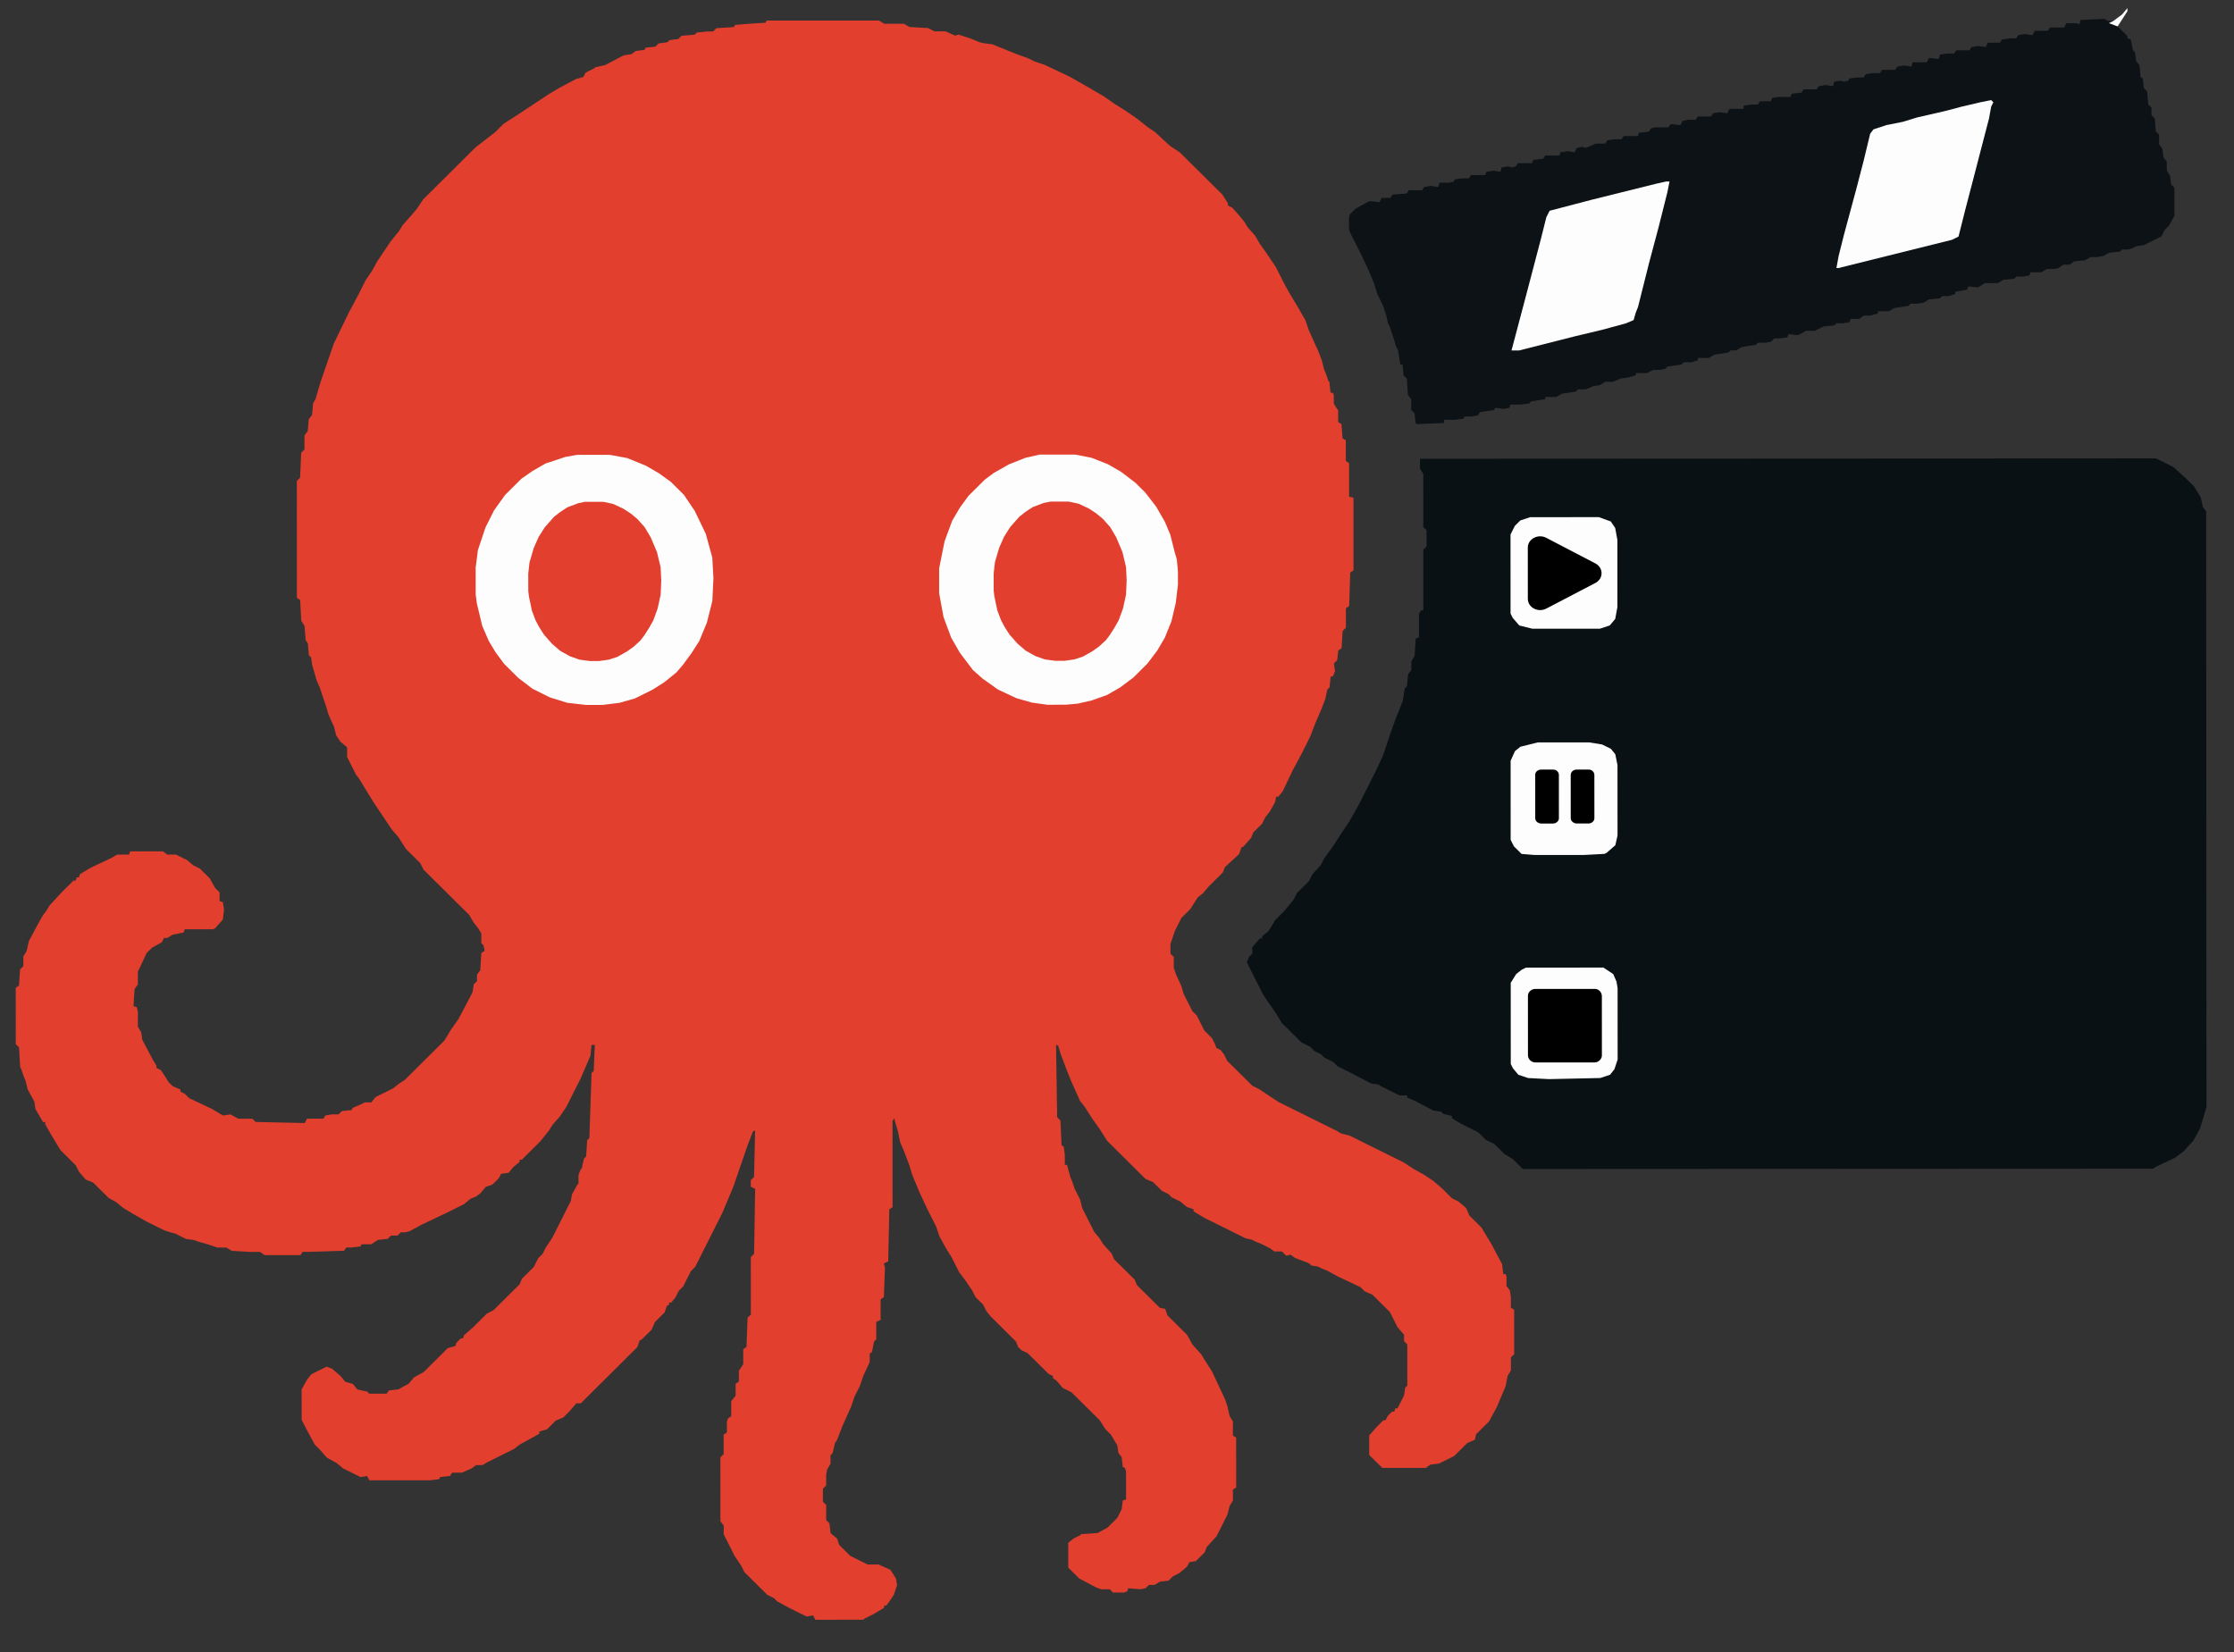 <svg width="169" height="125" viewBox="0 0 169 125" fill="none" xmlns="http://www.w3.org/2000/svg">
<rect x="0" y="0" width="169" height="125" fill="#333333" stroke="none"/>
<g clip-path="url(#clip0_5_2003)">
<path d="M57.992 1.557L66.488 1.553L66.901 1.798L68.385 1.797L68.798 2.043L70.2 2.124L70.695 2.37L71.52 2.369L72.263 2.697L72.51 2.615L73.5 2.942L74.078 3.187L74.408 3.269L75.068 3.351L76.883 4.087L77.791 4.414L78.286 4.66L79.028 4.905L80.926 5.806L82.081 6.46L83.484 7.279L84.309 7.852L85.217 8.425L86.042 8.998L86.867 9.653L87.362 9.98L88.517 11.045L89.26 11.536L92.479 14.729L92.892 15.385L92.892 15.549L93.222 15.712L93.799 16.367L94.13 16.777L94.377 17.186L94.955 17.841L95.285 18.415L95.863 19.233L96.523 20.216L97.184 21.527L97.597 22.264L98.092 23.083L98.753 24.229L99.001 24.966L99.744 26.605L99.992 27.26L100.157 27.915L100.322 28.325L100.487 28.816L100.57 28.898L100.653 29.717L100.818 29.717L100.9 29.881L100.9 30.536L101.148 30.946L101.231 31.028L101.231 31.929L101.479 32.093L101.562 33.157L101.809 33.321L101.81 34.878L102.057 35.041L102.059 37.581L102.389 37.663L102.391 43.151L102.144 43.316L102.063 45.855L101.815 46.019L101.816 47.494L101.569 47.739L101.487 49.05L101.239 49.214L101.157 49.952L100.91 50.197L100.993 50.771L100.828 51.181L100.663 51.181L100.581 52L100.416 52.164L100.251 52.901L100.004 53.557L99.51 54.704L99.098 55.769L98.439 57.08L97.779 58.309L97.037 59.866L96.708 60.276L96.543 60.276L96.46 60.686L96.048 61.423L95.719 61.833L95.471 62.325L94.812 62.98L94.647 63.39L94.07 64.046L93.905 64.127L93.74 64.619L92.668 65.603L92.504 66.012L91.432 67.078L91.019 67.57L90.607 67.897L90.03 68.799L89.371 69.455L88.876 70.438L88.546 71.421L88.547 72.158L88.794 72.404L88.795 73.223L88.96 73.715L89.373 74.616L89.538 75.189L90.199 76.499L90.529 76.827L91.107 77.974L91.685 78.547L91.932 79.038L92.015 79.284L92.345 79.448L92.593 79.775L92.84 80.267L94.739 82.15L95.234 82.395L96.719 83.378L101.174 85.588L101.422 85.751L102.082 85.915L106.207 87.961L106.95 88.452L107.693 88.861L108.435 89.352L109.096 89.925L109.838 90.662L110.333 90.908L110.911 91.399L111.159 91.973L112.067 92.873L112.81 94.102L113.635 95.658L113.718 96.395L113.883 96.395L113.966 96.559L113.966 97.296L114.214 97.624L114.296 98.115L114.297 98.934L114.544 99.098L114.546 102.457L114.299 102.703L114.299 103.686L114.052 104.096L113.887 104.915L113.228 106.472L112.651 107.537L111.662 108.52L111.579 108.93L111.002 109.176L110.013 110.16L108.858 110.734L108.198 110.816L107.868 111.062L104.569 111.063L103.578 110.081L103.578 108.606L104.155 107.951L104.649 107.459L104.814 107.459L104.979 107.131L105.309 106.803L105.474 106.803L105.556 106.557L105.721 106.557L106.216 105.574L106.298 105L106.463 104.837L106.462 101.723L106.214 101.478L106.214 100.986L105.718 100.413L105.14 99.266L103.82 97.956L103.242 97.711L102.912 97.383L101.18 96.565L100.437 96.156L100.025 95.992L99.695 95.828L99.2 95.747L99.034 95.583L97.962 95.174L97.632 94.928L97.302 95.01L96.972 94.683L96.394 94.683L96.064 94.438L95.404 94.11L94.992 93.946L94.662 93.783L94.249 93.701L91.114 92.146L90.289 91.655L90.288 91.491L89.793 91.327L89.298 90.918L88.638 90.591L88.391 90.345L87.896 90.1L87.235 89.445L86.658 89.199L83.769 86.333L83.191 85.432L82.614 84.613L82.036 83.713L81.706 83.303L81.045 81.829L80.715 81.01L80.219 79.699L80.054 79.126L79.889 79.044L79.974 84.533L80.221 84.778L80.305 86.662L80.47 86.744L80.553 87.4L80.553 88.137L80.718 88.137L80.966 89.038L81.131 89.447L81.296 89.939L81.709 90.758L81.874 91.413L82.783 93.215L83.195 93.706L83.443 94.116L84.103 94.853L84.269 95.262L85.837 96.818L86.002 97.228L87.735 98.947L88.147 99.029L88.313 99.52L89.798 100.994L90.211 101.731L90.871 102.468L91.119 102.878L91.697 103.779L92.688 105.908L92.853 106.4L93.018 107.137L93.266 107.546L93.266 108.611L93.514 108.775L93.516 112.543L93.268 112.707L93.269 113.527L93.021 113.936L92.857 114.592L92.033 116.231L91.291 117.05L91.126 117.46L90.466 118.115L89.971 118.198L89.806 118.525L89.229 119.017L88.734 119.263L88.405 119.591L87.745 119.673L87.332 119.919L86.92 119.919L86.673 120.165L86.26 120.247L85.353 120.166L85.27 120.412L85.023 120.494L84.198 120.494L83.951 120.249L83.291 120.249L82.878 120.085L81.64 119.43L80.815 118.612L80.814 116.727L81.227 116.4L81.721 116.154L81.804 116.072L83.041 115.989L83.783 115.579L84.525 114.841L84.855 114.186L84.937 113.531L85.185 113.448L85.184 111.319L85.101 111.073L84.936 110.991L84.853 110.254L84.606 109.926L84.523 109.353L84.027 108.534L83.615 108.124L83.202 107.469L81.056 105.34L80.396 105.013L79.901 104.44L79.653 104.276L79.653 104.112L79.323 103.948L77.755 102.393L77.26 102.147L77.013 101.901L76.847 101.492L74.949 99.609L74.619 99.199L74.371 98.708L73.794 98.135L73.546 97.643L73.051 96.906L72.555 96.251L71.977 95.104L71.565 94.449L71.069 93.548L70.821 92.811L70.161 91.501L69.583 90.272L69.005 88.88L68.757 88.061L68.344 86.996L68.096 86.423L67.931 85.603L67.683 84.784L67.683 84.621L67.518 84.784L67.521 91.338L67.274 91.502L67.193 95.434L66.863 95.598L66.946 95.926L66.864 98.138L66.617 98.302L66.618 99.858L66.288 100.022L66.288 101.333L66.124 101.497L65.959 102.316L65.794 102.398L65.794 103.054L65.3 104.119L65.053 104.856L64.641 105.676L64.394 106.413L63.734 107.888L63.322 108.953L63.158 109.199L62.993 109.937L62.828 110.1L62.828 110.756L62.581 111.166L62.499 111.575L62.499 112.394L62.252 112.64L62.252 113.623L62.5 113.869L62.501 115.016L62.748 115.262L62.831 115.999L63.326 116.408L63.491 116.9L64.317 117.718L65.637 118.373L66.462 118.373L67.369 118.782L67.782 119.437L67.865 119.929L67.618 120.666L67.288 121.158L67.041 121.486L66.876 121.486L66.876 121.649L66.051 122.141L65.391 122.469L65.309 122.551L61.679 122.553L61.514 122.225L61.019 122.308L59.699 121.653L58.791 121.162L58.544 120.916L58.049 120.671L56.316 118.951L56.068 118.46L55.573 117.723L54.747 116.085L54.747 115.429L54.499 115.102L54.497 110.268L54.744 110.022L54.743 108.548L54.991 108.384L54.99 107.565L55.073 107.319L55.32 107.155L55.319 106.008L55.649 105.598L55.649 104.697L55.896 104.533L55.896 103.714L56.226 103.222L56.225 102.075L56.472 101.911L56.554 99.699L56.801 99.454L56.799 95.112L57.046 94.866L57.127 89.951L56.797 89.787L56.796 89.295L57.044 89.049L57.124 85.527L56.959 85.609L56.548 86.674L55.477 89.787L54.653 91.754L52.592 95.851L52.263 96.179L51.686 97.326L51.356 97.654L51.109 98.145L50.779 98.555L50.614 98.555L50.614 98.719L50.449 98.801L50.284 99.293L49.542 100.03L49.295 100.604L48.553 101.342L48.388 101.424L48.223 101.915L43.936 106.177L43.606 106.177L43.029 106.833L42.617 107.243L42.039 107.489L41.38 108.145L40.802 108.309L40.802 108.473L40.225 108.801L39.318 109.293L38.906 109.62L36.761 110.686L36.514 110.85L36.019 110.851L35.689 111.097L34.947 111.425L34.205 111.425L34.04 111.671L33.297 111.753L33.215 111.917L32.555 111.999L27.936 112.001L27.77 111.674L27.276 111.756L25.955 111.101L25.46 110.692L24.718 110.283L24.222 109.709L23.81 109.3L23.149 108.071L22.819 107.416L22.818 105.122L23.23 104.385L23.56 103.975L24.714 103.401L25.127 103.565L25.787 104.138L26.117 104.547L26.695 104.711L27.025 105.12L27.355 105.202L27.767 105.284L27.932 105.448L29.252 105.447L29.417 105.201L30.16 105.119L30.572 104.873L30.902 104.709L31.314 104.217L32.056 103.807L33.87 102.004L34.447 101.84L34.53 101.594L34.86 101.266L35.025 101.266L35.107 101.02L35.767 100.447L36.839 99.381L37.333 99.135L39.312 97.168L39.477 96.758L40.384 95.857L40.714 95.201L41.043 94.874L41.291 94.382L41.785 93.644L43.186 90.858L43.268 90.367L43.681 89.629L43.763 89.547L43.763 88.892L43.927 88.482L44.01 88.4L44.175 87.663L44.339 87.499L44.421 86.27L44.586 86.106L44.749 81.191L44.914 81.027L44.995 79.061L44.748 79.061L44.666 79.88L43.924 81.601L42.853 83.731L42.358 84.469L41.781 85.124L41.534 85.534L40.874 86.354L39.473 87.747L39.308 87.747L39.308 87.911L38.813 88.321L38.483 88.731L37.906 88.813L37.741 89.141L37.246 89.632L36.751 89.796L36.339 90.288L36.009 90.534L35.597 90.698L35.102 91.108L33.783 91.764L31.886 92.666L30.979 93.158L30.649 93.24L30.319 93.24L30.071 93.486L29.576 93.486L29.329 93.732L28.587 93.814L28.092 94.142L27.349 94.143L27.267 94.307L26.607 94.389L26.195 94.389L26.03 94.635L23.39 94.718L22.895 94.718L22.73 94.964L20.008 94.966L19.678 94.72L18.853 94.72L17.533 94.639L17.121 94.394L16.461 94.394L15.718 94.148L15.141 93.985L14.646 93.821L14.068 93.74L13.243 93.33L12.913 93.249L12.418 93.085L11.098 92.43L9.943 91.775L9.283 91.366L8.788 90.957L8.21 90.629L7.055 89.483L6.477 89.237L5.982 88.664L5.734 88.173L4.579 87.026L3.836 85.798L3.423 85.061L3.423 84.897L3.258 84.897L2.68 83.914L2.597 83.341L2.102 82.44L1.937 81.785L1.771 81.375L1.606 80.884L1.524 80.72L1.44 79.246L1.193 79L1.191 74.74L1.438 74.576L1.52 73.347L1.767 73.101L1.767 72.364L2.014 71.954L2.179 71.217L2.921 69.824L3.25 69.25L3.498 68.922L3.745 68.513L4.652 67.529L5.559 66.628L5.724 66.627L5.806 66.382L5.971 66.382L6.054 66.136L6.878 65.644L8.445 64.906L8.858 64.66L9.765 64.659L9.847 64.414L12.322 64.412L12.652 64.658L13.312 64.658L14.137 65.067L14.632 65.476L15.127 65.722L15.87 66.459L16.283 67.196L16.613 67.523L16.613 68.179L16.861 68.261L16.944 68.834L16.861 69.571L16.284 70.227L16.119 70.309L13.975 70.31L13.892 70.556L13.067 70.72L12.655 70.966L12.408 70.966L12.243 71.294L11.501 71.704L11.088 72.114L10.594 73.179L10.429 73.507L10.43 74.49L10.182 74.817L10.1 76.128L10.348 76.21L10.431 76.538L10.431 77.685L10.679 78.094L10.761 78.668L11.587 80.224L11.835 80.633L11.835 80.797L12.165 80.961L12.495 81.452L12.743 81.862L13.073 82.189L13.65 82.435L13.651 82.598L13.981 82.762L14.311 83.09L16.043 83.908L16.869 84.399L17.446 84.317L18.023 84.644L19.096 84.644L19.343 84.889L23.056 84.97L23.22 84.642L24.458 84.641L24.623 84.395L25.118 84.313L25.613 84.313L25.86 84.067L26.602 83.985L26.685 83.821L27.262 83.575L27.592 83.411L28.087 83.411L28.417 83.001L29.736 82.345L30.148 82.017L30.643 81.689L33.611 78.739L34.106 77.919L34.683 77.1L35.507 75.543L35.754 75.051L35.837 74.478L36.084 74.232L36.084 73.74L36.331 73.412L36.413 72.102L36.66 71.938L36.578 71.528L36.413 71.364L36.412 70.627L36.164 70.217L35.834 69.808L35.504 69.235L32.038 65.796L31.79 65.304L30.717 64.24L30.139 63.339L29.644 62.766L28.323 60.8L27.663 59.736L27.168 58.917L26.92 58.589L26.259 57.279L26.259 56.541L25.764 56.132L25.434 55.641L25.268 54.985L24.856 54.084L24.69 53.511L24.195 52.037L23.947 51.463L23.616 50.316L23.534 49.743L23.369 49.579L23.286 48.678L23.121 48.433L23.038 47.368L22.79 46.958L22.707 45.402L22.459 45.238L22.455 36.39L22.702 36.145L22.784 34.26L23.031 34.014L23.031 32.949L23.278 32.622L23.36 31.72L23.607 31.393L23.689 30.491L23.854 30.246L24.266 28.853L25.255 25.985L26.408 23.609L27.068 22.38L27.645 21.232L28.139 20.495L28.551 19.757L29.54 18.282L30.2 17.463L30.447 17.053L31.024 16.397L31.519 15.824L32.014 15.086L35.971 11.152L37.455 10.004L38.115 9.349L39.022 8.775L41.496 7.135L42.321 6.643L43.558 5.987L44.135 5.823L44.3 5.495L44.96 5.167L45.042 5.085L45.785 4.921L47.187 4.183L47.764 4.101L48.094 3.855L48.754 3.773L48.836 3.609L49.578 3.527L49.826 3.281L50.486 3.199L50.651 3.035L51.31 2.953L51.558 2.707L52.548 2.624L52.712 2.46L53.537 2.378L53.95 2.378L54.197 2.132L55.517 2.049L55.599 1.885L56.589 1.803L57.909 1.721L57.992 1.557Z" fill="#E23F2E"/>
<path d="M107.419 34.711L163.1 34.684L164.42 35.339L165.411 36.24L165.988 36.813L166.484 37.632L166.649 38.369L166.897 38.697L166.918 83.754L166.754 84.327L166.424 85.392L165.93 86.294L165.188 87.113L164.528 87.605L163.126 88.261L162.879 88.425L115.199 88.448L114.456 87.711L113.796 87.302L113.053 86.565L112.393 86.237L111.816 85.664L110.496 85.01L109.835 84.6L109.835 84.436L109.175 84.273L109.01 84.109L108.433 84.028L107.03 83.291L106.453 83.045L106.452 82.882L105.875 82.882L104.39 82.145L104.307 82.063L103.73 81.982L102.162 81.163L101.172 80.672L100.842 80.345L100.182 80.017L99.934 79.772L99.439 79.526L99.109 79.199L98.449 78.871L96.963 77.397L96.468 76.578L95.89 75.759L95.56 75.268L94.322 72.811L94.486 72.401L94.734 72.155L94.733 71.664L95.311 71.008L95.475 71.008L95.475 70.844L95.97 70.434L96.465 69.615L97.124 68.959L97.866 68.058L98.114 67.566L99.02 66.665L99.268 66.173L99.927 65.435L100.175 64.944L100.834 64.042L101.411 63.141L102.071 62.157L102.812 60.846L104.131 58.224L104.625 57.159L105.202 55.438L105.614 54.291L106.108 53.062L106.273 52.079L106.438 51.915L106.52 51.014L106.767 50.686L106.767 50.031L107.014 49.621L107.096 48.31L107.343 48.228L107.342 46.426L107.507 46.18L107.672 46.18L107.67 41.592L107.917 41.346L107.917 40.118L107.669 39.872L107.667 35.858L107.42 35.448L107.419 34.711Z" fill="#0A1115"/>
<path d="M160.939 0.606L160.939 0.852L160.197 1.999L160.94 2.736L160.94 2.9L161.188 2.982L161.353 3.801L161.518 3.965L161.601 4.62L161.849 4.947L161.932 5.849L162.097 5.93L162.179 6.668L162.427 6.913L162.51 7.896L162.758 8.142L162.758 8.715L163.005 8.961L163.088 9.944L163.336 10.19L163.336 10.927L163.584 11.255L163.667 11.91L163.914 12.238L163.915 12.893L164.162 13.302L164.245 13.958L164.493 14.203L164.494 16.333L164.082 17.071L163.752 17.399L163.505 17.89L162.185 18.546L161.608 18.628L161.278 18.793L161.03 18.875L160.535 18.875L160.371 19.039L159.546 19.121L159.133 19.367L158.638 19.449L158.144 19.449L157.731 19.695L156.906 19.778L156.576 20.024L156.082 20.024L155.752 20.27L155.422 20.352L154.844 20.352L154.432 20.598L153.607 20.598L153.525 20.844L153.03 20.926L152.535 20.927L152.37 21.091L151.545 21.173L151.133 21.419L150.143 21.419L149.648 21.747L148.906 21.666L148.823 21.912L147.916 22.076L147.916 22.24L147.421 22.404L146.926 22.404L146.761 22.568L145.936 22.65L145.524 22.896L145.029 22.978L144.534 22.979L144.369 23.142L143.297 23.307L142.885 23.553L142.06 23.553L142.06 23.717L141.483 23.881L140.988 23.881L140.658 24.127L139.998 24.128L139.915 24.373L139.421 24.456L138.926 24.456L138.761 24.62L137.936 24.702L137.276 25.03L136.616 25.03L136.204 25.276L135.956 25.358L135.296 25.277L135.214 25.523L134.637 25.605L134.224 25.605L133.977 25.851L133.564 25.933L132.987 25.933L132.822 26.097L132.245 26.179L131.75 26.262L131.338 26.508L130.925 26.508L130.76 26.672L129.688 26.836L129.276 27.082L128.451 27.082L128.451 27.246L127.956 27.41L127.378 27.41L127.213 27.575L126.141 27.739L125.976 27.903L125.564 27.985L125.069 27.985L124.574 28.231L123.749 28.232L123.749 28.395L123.172 28.559L122.595 28.642L122.017 28.888L121.44 28.888L121.027 29.134L120.533 29.216L119.955 29.462L119.378 29.462L119.213 29.626L118.141 29.791L117.728 30.037L116.903 30.037L116.903 30.201L115.831 30.365L115.666 30.529L115.006 30.611L114.264 30.612L114.182 30.858L113.769 30.94L113.109 30.858L113.027 31.022L111.954 31.186L111.79 31.432L111.295 31.514L110.8 31.515L110.717 31.678L110.057 31.761L109.233 31.761L109.233 32.007L107.17 32.09L107.088 32.008L107.005 31.271L106.758 31.025L106.757 30.206L106.509 29.878L106.426 28.649L106.179 28.404L106.096 27.585L105.931 27.585L105.765 26.52L105.6 26.192L105.435 25.619L105.105 24.636L105.022 24.554L104.857 23.817L104.609 23.08L104.196 22.261L103.948 21.442L103.535 20.459L103.04 19.394L102.132 17.592L102.049 17.346L102.049 16.445L102.131 16.199L102.543 15.79L103.285 15.38L103.615 15.216L104.358 15.297L104.523 14.969L105.182 14.969L105.347 14.723L106.42 14.641L106.585 14.395L107.574 14.395L107.739 14.149L108.234 14.066L108.812 14.148L108.894 13.82L109.636 13.82L109.966 13.738L110.049 13.574L110.626 13.492L111.121 13.492L111.286 13.246L112.358 13.245L112.441 12.999L113.018 12.917L113.513 12.999L113.595 12.671L114.09 12.589L114.338 12.671L114.668 12.589L114.833 12.343L115.905 12.342L115.987 12.097L116.73 12.014L116.895 11.768L117.967 11.768L118.049 11.522L118.627 11.44L119.122 11.522L119.287 11.194L119.699 11.112L119.946 11.194L120.359 11.03L120.689 10.866L121.431 10.865L121.596 10.619L122.091 10.537L122.668 10.537L122.833 10.291L123.906 10.291L123.988 10.045L124.73 9.963L124.895 9.717L125.225 9.635L126.215 9.634L126.38 9.388L127.122 9.47L127.287 9.142L127.7 9.06L128.277 9.06L128.442 8.814L129.432 8.813L129.597 8.567L130.091 8.485L130.669 8.567L130.834 8.239L131.906 8.239L131.906 7.993L132.483 7.911L132.978 7.91L133.143 7.665L133.968 7.664L134.051 7.418L134.545 7.336L135.453 7.336L135.535 7.09L136.278 7.008L136.442 6.762L137.432 6.761L137.597 6.516L138.092 6.433L138.67 6.515L138.752 6.187L139.247 6.105L139.494 6.187L139.824 6.105L139.907 5.941L140.484 5.859L140.979 5.859L141.144 5.613L141.639 5.531L142.216 5.53L142.381 5.284L143.371 5.284L143.536 5.038L144.031 4.956L144.608 5.038L144.69 4.71L145.763 4.709L145.928 4.382L146.67 4.463L146.752 4.135L147.247 4.053L147.825 4.053L147.99 3.807L148.98 3.807L149.144 3.561L149.639 3.479L150.217 3.56L150.382 3.233L151.289 3.232L151.454 2.986L152.031 2.904L152.526 2.904L152.691 2.658L153.186 2.576L153.763 2.658L153.928 2.33L154.918 2.329L155.083 2.083L156.155 2.083L156.32 1.755L157.063 1.755L157.31 1.837L157.392 1.509L159.207 1.426L159.455 1.59L159.867 1.59L160.527 1.098L160.939 0.606Z" fill="#0C1216"/>
<path d="M78.63 34.397L81.352 34.396L82.59 34.641L83.827 35.132L84.817 35.705L85.89 36.524L86.633 37.261L87.458 38.325L88.119 39.472L88.532 40.455L88.862 41.765L89.028 42.339L89.11 43.24L89.111 44.223L88.947 45.616L88.617 47.008L88.123 48.237L87.546 49.221L86.804 50.204L85.732 51.27L84.743 52.008L83.753 52.581L82.598 52.992L81.526 53.238L80.619 53.32L79.216 53.321L78.061 53.158L76.906 52.831L75.504 52.176L74.349 51.357L73.606 50.702L72.615 49.392L71.955 48.245L71.377 46.689L71.046 44.887L71.045 43.003L71.456 40.955L72.033 39.398L72.61 38.414L73.269 37.513L74.506 36.283L75.166 35.792L76.32 35.136L77.558 34.644L78.63 34.397Z" fill="#FDFDFD"/>
<path d="M43.654 34.414L46.129 34.413L47.449 34.658L48.851 35.231L49.841 35.804L50.749 36.459L51.739 37.441L52.565 38.67L53.391 40.39L53.886 42.192L53.97 43.748L53.888 45.469L53.476 47.107L52.9 48.5L52.323 49.402L51.663 50.303L51.169 50.877L50.261 51.614L49.354 52.188L48.035 52.844L46.88 53.173L45.56 53.337L44.323 53.338L42.92 53.175L41.6 52.766L40.28 52.111L39.208 51.292L38.135 50.228L37.474 49.327L36.979 48.508L36.483 47.361L36.07 45.641L35.987 44.986L35.986 42.938L36.151 41.627L36.727 39.906L37.387 38.595L38.211 37.448L39.448 36.218L40.272 35.645L41.262 35.071L42.747 34.578L43.654 34.414Z" fill="#FDFDFD"/>
<path d="M44.252 37.968L45.636 37.968L46.374 38.124L47.159 38.489L47.713 38.853L48.221 39.27L48.775 39.896L49.237 40.678L49.699 41.773L49.976 42.92L50.023 43.911L49.977 45.006L49.747 46.049L49.424 46.936L49.102 47.51L48.733 48.084L48.456 48.449L47.949 48.919L47.441 49.284L46.703 49.701L46.057 49.91L45.319 50.015L44.627 50.015L43.842 49.911L43.104 49.651L42.365 49.234L41.765 48.713L41.165 48.035L40.795 47.462L40.518 46.94L40.241 46.21L40.01 45.115L39.964 44.698L39.963 43.394L40.055 42.56L40.377 41.465L40.746 40.63L41.207 39.9L41.899 39.117L42.36 38.752L42.914 38.386L43.744 38.073L44.252 37.968Z" fill="#E23F2E"/>
<path d="M79.46 37.952L80.844 37.951L81.583 38.107L82.367 38.472L82.921 38.837L83.429 39.254L83.983 39.879L84.445 40.661L84.907 41.756L85.184 42.903L85.231 43.894L85.185 44.989L84.955 46.032L84.632 46.919L84.31 47.493L83.941 48.067L83.664 48.432L83.157 48.902L82.649 49.267L81.911 49.684L81.265 49.893L80.527 49.998L79.835 49.998L79.05 49.894L78.312 49.634L77.573 49.217L76.973 48.696L76.373 48.018L76.004 47.445L75.727 46.923L75.449 46.193L75.218 45.098L75.172 44.681L75.171 43.377L75.263 42.543L75.586 41.448L75.954 40.613L76.415 39.883L77.107 39.1L77.569 38.735L78.122 38.369L78.953 38.056L79.46 37.952Z" fill="#E23F2E"/>
<path d="M126.052 13.73L126.299 13.73L126.135 14.549L125.476 17.171L124.735 19.957L123.912 23.234L123.747 23.644L123.582 24.217L123.005 24.463L121.19 24.956L119.128 25.448L114.922 26.515L114.344 26.516L115.58 21.846L116.568 18.077L116.979 16.438L117.227 15.946L120.361 15.126L125.31 13.895L126.052 13.73Z" fill="#FDFDFD"/>
<path d="M150.631 7.574L150.796 7.738L150.631 8.066L150.467 8.967L149.891 11.179L149.232 13.719L148.655 15.931L148.161 17.898L147.667 18.144L139.089 20.278L138.924 20.278L139.088 19.377L139.5 17.738L140.406 14.379L140.982 12.167L141.476 10.118L141.723 9.79L142.713 9.462L143.95 9.216L145.022 8.888L147.167 8.395L148.404 8.067L149.806 7.739L150.631 7.574Z" fill="#FDFDFD"/>
<path d="M116.338 56.17L120.216 56.169L121.206 56.332L121.866 56.659L122.196 57.069L122.361 57.888L122.364 63.213L122.199 63.95L121.539 64.524L121.374 64.606L119.807 64.689L116.095 64.69L115.105 64.609L114.527 64.036L114.28 63.544L114.277 57.564L114.607 56.827L115.019 56.499L116.338 56.17Z" fill="#FDFDFD"/>
<path d="M115.753 39.131L120.95 39.128L121.857 39.456L122.188 39.947L122.353 40.848L122.355 45.927L122.191 46.828L121.779 47.32L121.036 47.566L115.922 47.569L114.932 47.324L114.437 46.75L114.272 46.423L114.269 40.442L114.598 39.787L115.011 39.377L115.753 39.131Z" fill="#FDFDFD"/>
<path d="M115.439 73.21L121.296 73.208L122.039 73.699L122.287 74.272L122.369 74.764L122.372 80.171L122.125 80.908L121.795 81.318L121.053 81.564L117.176 81.647L115.608 81.566L114.866 81.321L114.453 80.83L114.288 80.502L114.285 74.358L114.697 73.702L115.109 73.374L115.439 73.21Z" fill="#FDFDFD"/>
<g clip-path="url(#clip1_5_2003)">
<path fill-rule="evenodd" clip-rule="evenodd" d="M120.687 42.629L116.972 40.691C116.351 40.367 115.577 40.778 115.577 41.431L115.579 45.309C115.579 45.963 116.353 46.372 116.975 46.047L120.688 44.108C121.314 43.78 121.314 42.955 120.687 42.629Z" fill="black"/>
</g>
<path d="M160.939 0.606L160.939 0.852L160.197 1.999L159.537 1.754L159.867 1.59L160.527 1.098L160.939 0.606Z" fill="#FDFDFD"/>
<path d="M116.14 61.9C116.14 62.012 116.183 62.107 116.268 62.185C116.353 62.262 116.46 62.303 116.588 62.307L117.482 62.307C117.605 62.307 117.712 62.266 117.802 62.184C117.892 62.102 117.934 62.007 117.929 61.899L117.928 58.635C117.928 58.523 117.885 58.426 117.8 58.344C117.715 58.262 117.608 58.224 117.48 58.228L116.586 58.228C116.463 58.228 116.356 58.267 116.266 58.345C116.176 58.422 116.134 58.52 116.138 58.636L116.14 61.9ZM118.824 61.899C118.824 62.011 118.869 62.106 118.959 62.183C119.049 62.261 119.153 62.302 119.272 62.306L120.166 62.306C120.289 62.306 120.396 62.264 120.486 62.183C120.576 62.101 120.618 62.006 120.614 61.898L120.612 58.634C120.612 58.522 120.569 58.425 120.484 58.343C120.399 58.261 120.292 58.222 120.164 58.227L119.27 58.227C119.147 58.227 119.043 58.266 118.957 58.344C118.872 58.421 118.827 58.518 118.823 58.635L118.824 61.899Z" fill="black"/>
<path d="M115.589 79.831C115.59 79.984 115.643 80.113 115.749 80.219C115.856 80.325 115.989 80.38 116.149 80.386L120.622 80.384C120.776 80.384 120.909 80.328 121.022 80.216C121.134 80.105 121.187 79.975 121.181 79.828L121.179 75.377C121.179 75.224 121.126 75.092 121.019 74.98C120.913 74.869 120.78 74.816 120.62 74.822L116.146 74.824C115.992 74.824 115.859 74.877 115.747 74.983C115.635 75.089 115.581 75.221 115.587 75.38L115.589 79.831Z" fill="black"/>
</g>
<defs>
<clipPath id="clip0_5_2003">
<rect width="168.94" height="123.995" fill="white" transform="translate(0 0.086) rotate(-0.028)"/>
</clipPath>
<clipPath id="clip1_5_2003">
<rect width="6.509" height="5.583" fill="white" transform="translate(115.112 40.579) rotate(-0.028)"/>
</clipPath>
</defs>
</svg>
